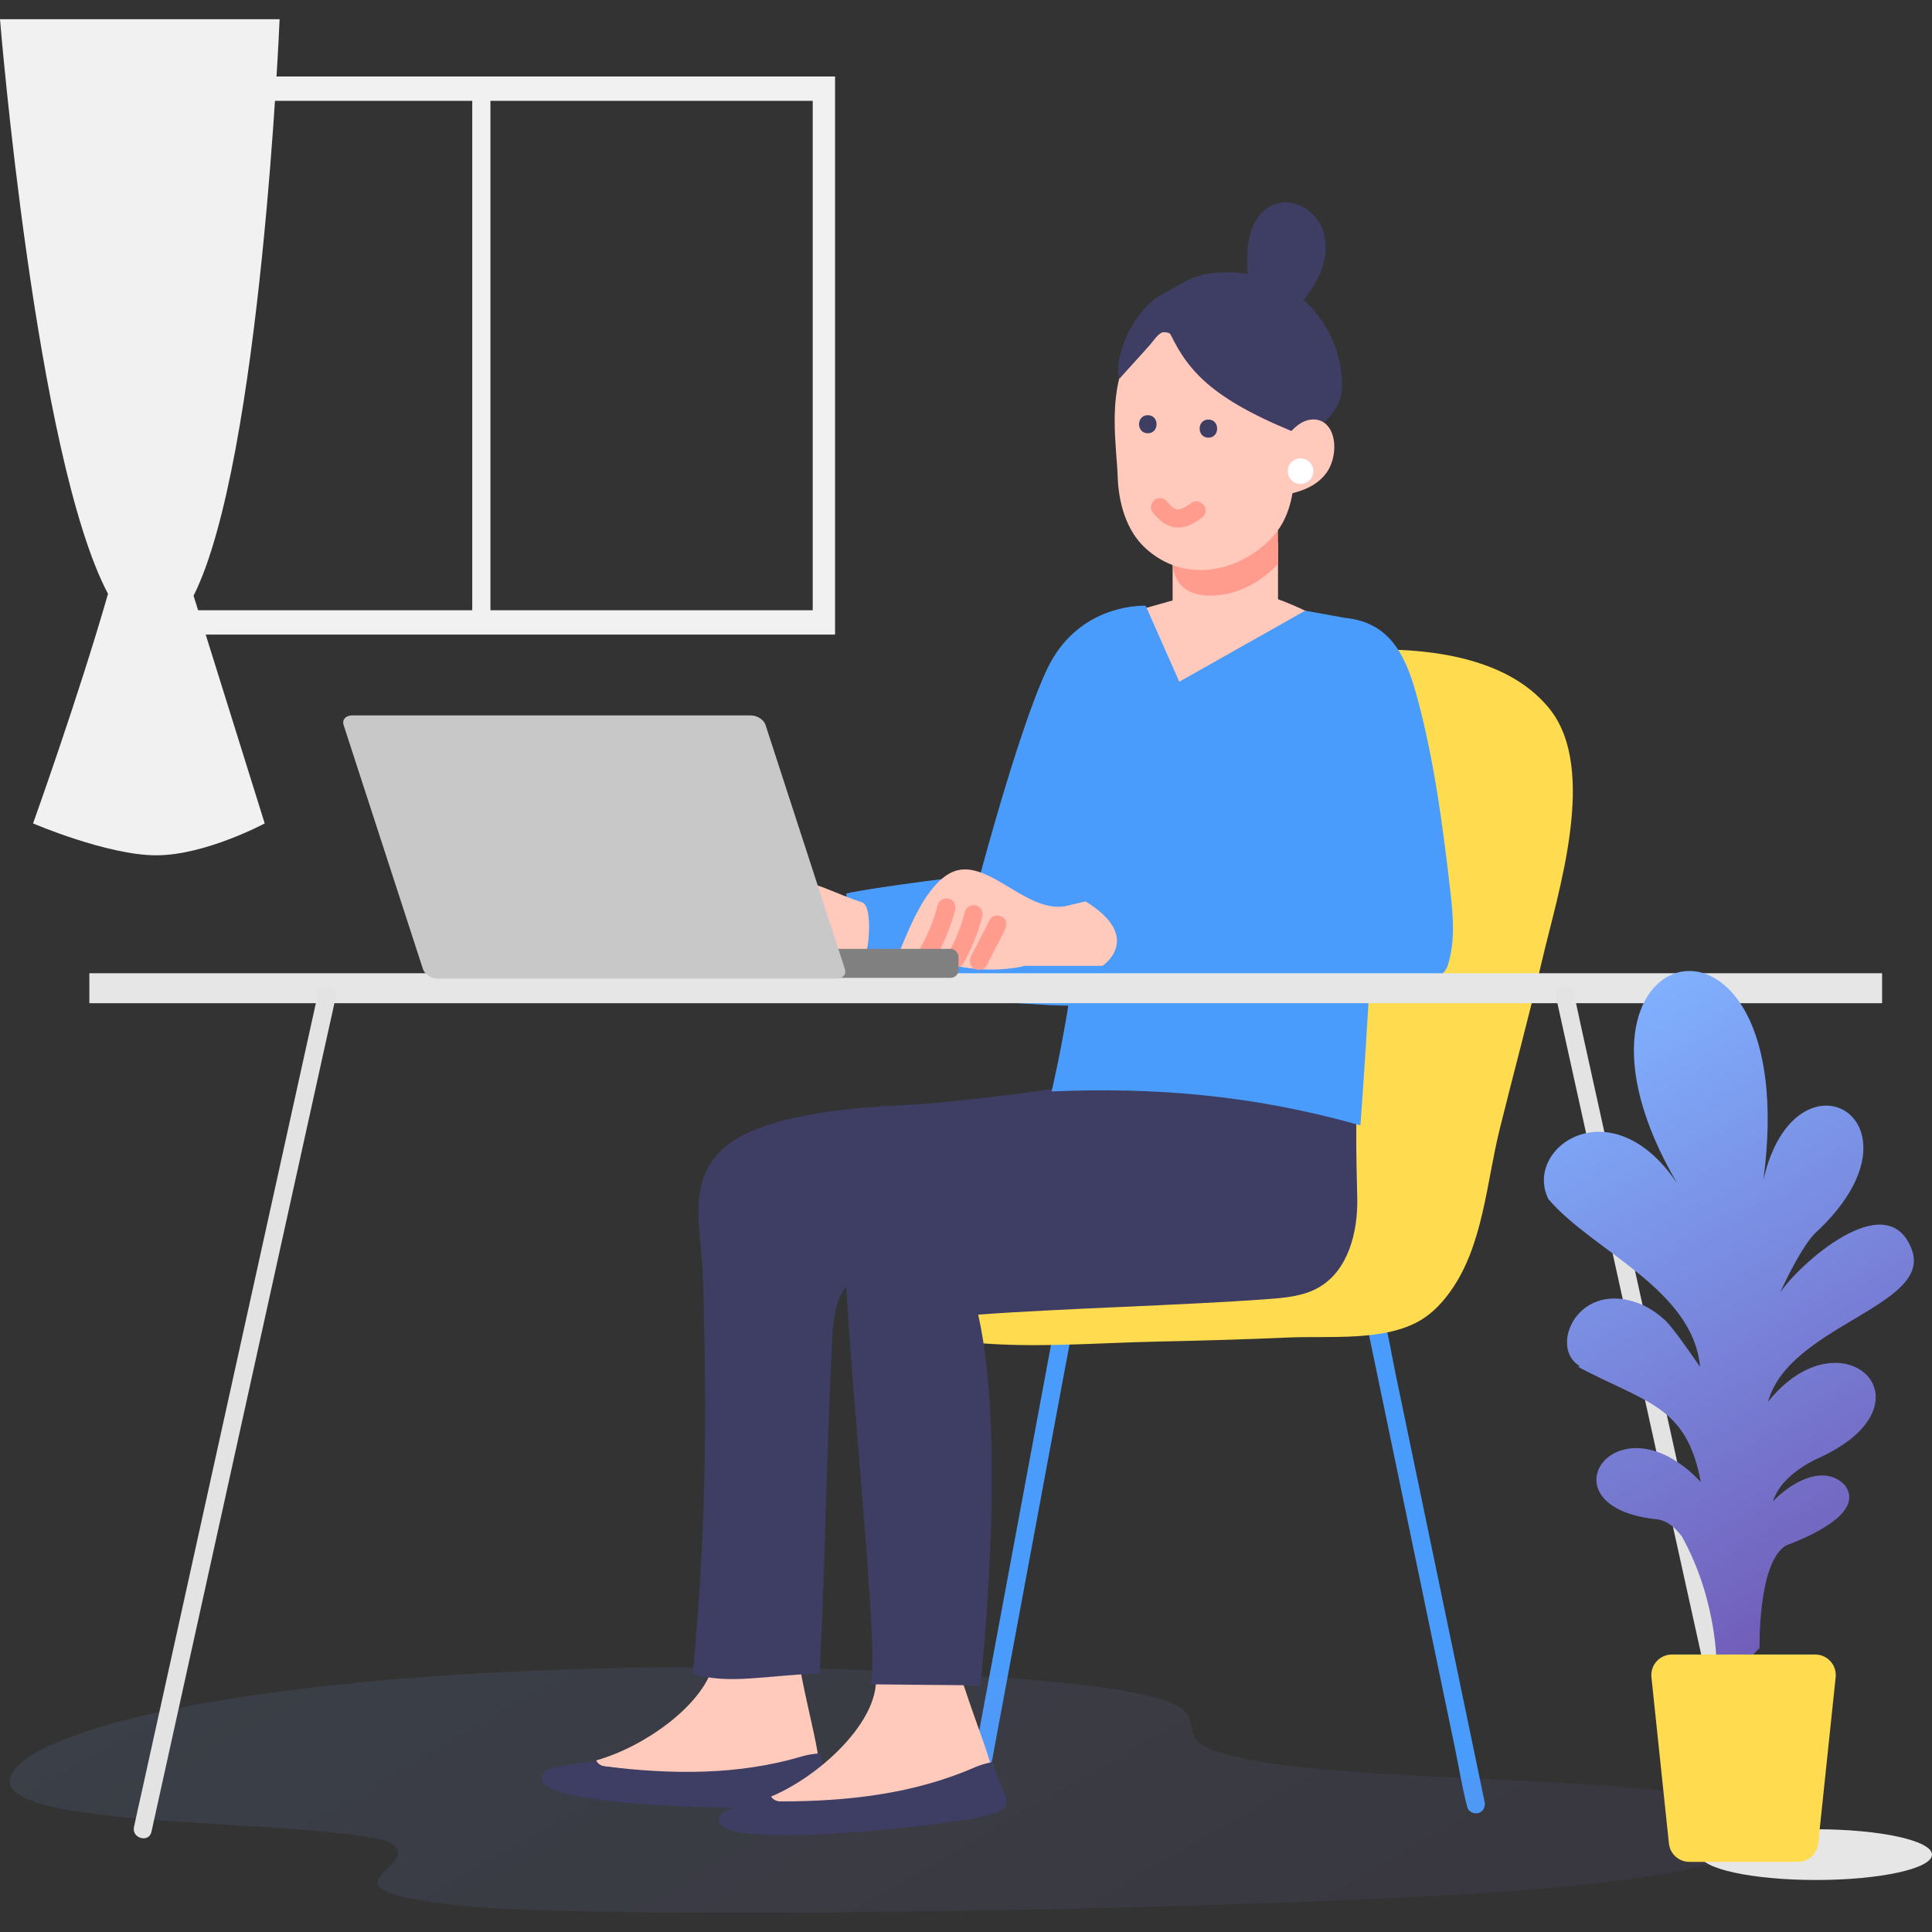 <?xml version="1.0" encoding="UTF-8"?><svg id="_レイヤー_2" xmlns="http://www.w3.org/2000/svg" width="200" height="200" xmlns:xlink="http://www.w3.org/1999/xlink" viewBox="0 0 200 200"><rect x="0" y="0" width="200" height="200" fill="#333333" stroke="none"/><defs><style>.cls-1{fill:none;}.cls-1,.cls-2,.cls-3,.cls-4,.cls-5,.cls-6,.cls-7,.cls-8,.cls-9,.cls-10,.cls-11,.cls-12,.cls-13,.cls-14{stroke-width:0px;}.cls-2{fill:#ffdb4f;}.cls-15{opacity:.1;}.cls-3{fill:#ff9c8e;}.cls-4{fill:url(#_名称未設定グラデーション_4-2);}.cls-5{fill:#e3e3e3;}.cls-6{fill:gray;}.cls-7{fill:url(#_名称未設定グラデーション_4);}.cls-8{fill:#c8c8c8;}.cls-9{fill:#3e3e65;}.cls-10{fill:#4a9cfc;}.cls-11{fill:#ffc9bb;}.cls-12{fill:#fff;}.cls-13{fill:#e6e6e6;}.cls-14{fill:#f1f1f1;}</style><linearGradient id="_名称未設定グラデーション_4" x1="116.804" y1="228.95" x2="67.945" y2="144.324" gradientUnits="userSpaceOnUse"><stop offset="0" stop-color="#715cb8"/><stop offset="1" stop-color="#80b0ff"/></linearGradient><linearGradient id="_名称未設定グラデーション_4-2" x1="195.733" y1="164.51" x2="162.5" y2="106.947" xlink:href="#_名称未設定グラデーション_4"/></defs><g id="design"><rect class="cls-1" width="200" height="200"/><path class="cls-10" d="M110.648,134.834c-.456-.125-1.06.154-1.153.655-.315,1.693-.63,3.386-.945,5.079-.753,4.049-1.507,8.097-2.26,12.146-.911,4.895-1.821,9.789-2.732,14.684-.787,4.231-1.574,8.462-2.362,12.693-.383,2.057-.791,4.111-1.149,6.173-.005.029-.011.058-.016.088-.092.497.138,1.011.655,1.153.457.125,1.06-.154,1.153-.655.315-1.693.63-3.386.945-5.079.753-4.049,1.507-8.097,2.26-12.146.911-4.895,1.821-9.789,2.732-14.684.787-4.231,1.574-8.462,2.362-12.693.383-2.057.791-4.111,1.148-6.173.005-.029.011-.058.016-.088.093-.497-.137-1.011-.655-1.154Z"/><path class="cls-10" d="M152.638,181.494c-.839-4.034-1.678-8.067-2.517-12.101-1.011-4.861-2.022-9.722-3.033-14.582-.874-4.201-1.747-8.401-2.621-12.602-.423-2.035-.755-4.117-1.275-6.13-.007-.029-.012-.058-.018-.087-.103-.496-.688-.783-1.154-.655-.515.141-.758.656-.655,1.154.35,1.68.699,3.361,1.049,5.041.839,4.033,1.678,8.067,2.517,12.101,1.011,4.861,2.022,9.722,3.033,14.582.874,4.2,1.748,8.401,2.621,12.602.423,2.035.755,4.117,1.275,6.13.007.029.012.058.018.087.103.496.688.783,1.154.655.515-.141.758-.656.655-1.153-.35-1.68-.699-3.361-1.049-5.041Z"/><path class="cls-2" d="M122.782,70.219l-3.029,47.334s-25.648-1.757-25.999,5.27c-.351,7.027-1.852,15.324,7.027,16.162,6.223.586,12.738.03,18.971-.103,4.526-.096,9.053-.221,13.576-.422,4.298-.19,10.125.453,13.869-1.876,1.21-.753,2.191-1.828,3.014-2.993,3.319-4.698,3.672-11.166,5.022-16.639,1.454-5.895,3.056-11.753,4.435-17.666,1.586-6.804,5.796-19.624.737-25.915-9.359-11.641-37.623-3.152-37.623-3.152Z"/><g class="cls-15"><path class="cls-7" d="M176.969,186.094c-13.657-2.538-42.888-1.484-51.716-5.039-3.35-1.453-.566-3.172-3.693-4.641-3.328-1.563-12.494-2.464-21.394-2.983-39.885-2.554-83.894.756-96.819,8.189-12.288,8.259,27.223,6.255,36.764,9.004,5.15,2.498-10.68,5.072,9.83,6.841,21.112,1.413,95.996-.106,114.43-2.42,17.024-1.707,27.319-6.154,12.598-8.95Z"/></g><path class="cls-11" d="M84.474,157.107l-8.627-.75c-.58,4.798-1.163,11.139-1.923,15.569-.736,4.285-7.024,8.859-12.221,10.315.177.346.493.599,1.01.628,6.827.827,12.883,2.488,19.515.513.576-.17,1.848-1.241,2.514-1.282-.293-2.141-1.01-4.75-1.797-8.73-.253-1.28.734-10.211,1.529-16.263Z"/><path class="cls-9" d="M83.04,181.815c-6.633,1.975-13.501,1.881-20.327,1.054-.517-.029-.832-.282-1.01-.628-1.949.546-5.594.34-5.631,1.83-.078,3.119,22.847,3.363,27.433,2.872,3.818-.409,1.91-1.906,1.426-5.439-.666.041-1.314.141-1.89.311Z"/><path class="cls-11" d="M100.042,160.69l-9.45,1.429c.013,4.833.287,7.639.077,12.129-.204,4.342-5.883,9.654-10.862,11.738.219.322.563.534,1.079.499,6.877-.018,13.091.888,19.431-1.887.551-.239,1.681-1.459,2.338-1.581-.554-2.089-1.586-4.59-2.855-8.443-.409-1.24.198-7.78.243-13.883Z"/><path class="cls-9" d="M100.93,182.943c-6.34,2.775-13.168,3.524-20.044,3.542-.516.034-.861-.178-1.079-.499-1.868.781-5.51,1.024-5.364,2.508.305,3.105,23.087.532,27.578-.518,3.739-.874,1.662-2.126.747-5.573-.656.122-1.287.302-1.837.541Z"/><path class="cls-9" d="M121.861,110.877c-4.579,2.41-15.863,6.247-20.889,7.476-5.026,1.229-12.236,1.444-13.395,6.486-1.148,4.994,3.788,46.436,2.523,49.522l11.383.108s2.811-24.945-.22-38.379c8.795-.652,21.125-.952,29.92-1.604,1.819-.135,3.707-.289,5.295-1.188,3.097-1.752,4.107-5.765,4.024-9.322-.083-3.558-.3-10.652.331-14.154l-18.972,1.054Z"/><path class="cls-9" d="M93.849,114.387c-5.446.261-15.796.946-19.459,4.985-3.265,3.6-1.769,7.719-1.608,13.348.414,14.5.291,26.074-1.062,40.516,3.479,1.212,7.66.185,13.128,0,.625-12.525.657-21.65,1.283-34.176.086-1.72.185-3.493.937-5.042,1.893-3.899,8.498-4.481,12.829-4.33,4.18.145,8.377.861,12.521.298,4.144-.563,15.836-10.382,17.387-14.266l-12.324-4.374c-5.626,1.125-18.186,2.779-23.632,3.04Z"/><path class="cls-11" d="M122.169,61.936l-6.681,1.889s-4.601,17.679-2.73,22.049c.197.459.438.939.875,1.181.737.408,1.639-.033,2.361-.466,8.86-5.312,15.797-15.085,24.656-20.397-6.104-3.612-8.969-4.36-8.969-4.36l-9.513.104Z"/><path class="cls-11" d="M121.389,55.728v10.115h10.911v-9.762c-.73.584-1.604,1.007-2.684,1.137-2.77.363-6.245.17-8.227-1.491Z"/><path class="cls-3" d="M121.389,58.001s-.344,3.656,3.92,3.656,6.991-3.302,6.991-3.302v-3.51h-10.911v3.157Z"/><path class="cls-11" d="M127.118,33.028c-4.577-.756-8.696.274-10.534,4.123-1.903,3.987-.985,9.158-.882,12.199.09,2.649.858,5.57,2.902,7.425,4.065,3.688,9.516,2.408,12.805-.85,2.327-2.305,2.475-5.07,2.783-8.069.287-2.794.218-5.357-.643-8.052-1.278-4.002-2.153-6.07-6.432-6.777Z"/><path class="cls-9" d="M118.821,42.978c-1.207,0-1.209,1.875,0,1.875s1.209-1.875,0-1.875Z"/><path class="cls-9" d="M125.092,43.431c-1.207,0-1.209,1.875,0,1.875s1.209-1.875,0-1.875Z"/><path class="cls-3" d="M122.446,52.617s.004-.002.006-.003c.018-.008.034-.02.052-.029.004-.005-.021.005-.098.046.007-.002.014-.004.021-.007.006-.002.012-.005.018-.007Z"/><path class="cls-3" d="M121.73,52.708c-.017-.011-.037-.02-.056-.03-.006-.002-.011-.004-.017-.005-.146-.041.03.007.073.035Z"/><path class="cls-3" d="M121.943,52.729c-.015-.003-.051-.006-.111-.007.004,0,.008.002.012.003.033.002.066.004.1.005Z"/><path class="cls-3" d="M121.358,52.492s-.006-.005-.009-.008c-.017-.012-.034-.024-.051-.035.034.021.153.126.06.042Z"/><path class="cls-3" d="M123.391,52.028c-.28.209-.572.403-.886.557-.004.005-.03.02-.058.032-.028.013-.058.024-.084.038.018-.01.031-.017.045-.024-.067.023-.133.046-.202.064-.022.006-.094.019-.141.029.077-.006.151-.013.023.004-.098.013-.074.007-.023-.004-.038.003-.077.006-.093.006-.009,0-.018-.001-.027-.001.03.007-.019.014-.071.002-.01-.002-.019-.005-.029-.007-.023-.002-.046-.003-.069-.003.023,0,.039,0,.057,0-.023-.005-.045-.01-.067-.016-.031-.008-.061-.019-.091-.028.019.01.039.019.056.03-.043-.028-.219-.077-.073-.035.006.002.011.003.017.005-.053-.027-.109-.052-.159-.082-.057-.034-.11-.074-.164-.111.003.003.006.005.009.008.093.084-.026-.021-.06-.042.017.011.034.023.051.035-.041-.036-.082-.072-.122-.109-.068-.064-.133-.132-.196-.201-.037-.041-.074-.082-.109-.124-.033-.039-.166-.207-.029-.029-.156-.203-.303-.36-.56-.431-.224-.062-.523-.034-.723.094-.382.247-.657.867-.336,1.283.66.856,1.474,1.592,2.61,1.638.903.036,1.752-.435,2.454-.957.203-.151.361-.307.431-.56.062-.224.034-.523-.095-.723-.25-.388-.862-.65-1.283-.336Z"/><path class="cls-3" d="M122.087,52.728c.128-.017.054-.01-.023-.004-.051.01-.075.017.023.004Z"/><path class="cls-10" d="M111.672,84.527c1.422,10.766-2.811,28.458-2.811,28.458,10.443-.438,20.643.31,31.972,3.513,0,0,1.806-24.322,1.405-31.269l-30.567-.703Z"/><path class="cls-10" d="M146.776,72.453c-1.138-4.271-2.654-8.037-7.62-8.503l-4.039-.734-13.038,7.354-3.48-7.863s-6.14-.339-9.606,5.434c-2.792,4.651-7.51,22.358-7.51,22.358,0,0-11.594,1.405-13.877,2.001l1.031,10.31,19.964,1.241,17.475.501s22.248.36,23.811-4.655c.751-2.412.556-5.007.266-7.517-.773-6.694-1.64-13.405-3.378-19.928Z"/><path class="cls-9" d="M129.659,31.406l3.313,1.67c12.716-11.341-7.442-19.624-3.313-1.67Z"/><rect class="cls-13" x="9.249" y="100.749" width="185.585" height="3.101"/><path class="cls-9" d="M133.64,30.026c-3.037-2.003-7.915-2.416-10.725-1.01l-3.162,1.757c-1.432,1.074-2.731,2.888-3.317,4.482-.382,1.04-.981,2.917-.548,3.951.992-1.131,2.17-2.382,3.162-3.513.282-.322.926-1.28,1.354-1.296.281-.011.668.01.791.263,1.912,3.923,4.538,6.924,14.29,10.675,2.415-2.54,3.719-3.093,3.379-6.581-.34-3.488-2.299-6.795-5.224-8.725Z"/><path class="cls-11" d="M137.151,43.814c-.833-.643-1.945-.44-2.787.186-.841.625-1.47,1.605-2.08,2.564l.72,4.681c1.554-.333,3.2-.816,4.281-2.256,1.081-1.439,1.208-4.138-.134-5.175Z"/><circle class="cls-12" cx="134.631" cy="48.772" r="1.323"/><path class="cls-5" d="M32.946,102.723c-.171.773-.341,1.546-.512,2.318-.462,2.093-.924,4.186-1.386,6.279-.686,3.106-1.371,6.212-2.057,9.318-.834,3.776-1.667,7.552-2.501,11.327-.913,4.135-1.826,8.27-2.739,12.405-.925,4.189-1.85,8.379-2.775,12.568-.862,3.906-1.724,7.811-2.586,11.717-.726,3.288-1.452,6.576-2.178,9.864-.522,2.365-1.044,4.731-1.566,7.096-.248,1.122-.509,2.243-.744,3.368-.01.049-.022.098-.032.147-.26,1.176,1.548,1.678,1.808.499.171-.773.341-1.546.512-2.318.462-2.093.924-4.186,1.386-6.279.686-3.106,1.371-6.212,2.057-9.318.833-3.776,1.667-7.552,2.501-11.327.913-4.135,1.826-8.27,2.739-12.405.925-4.189,1.85-8.379,2.775-12.568.862-3.906,1.724-7.811,2.586-11.717.726-3.288,1.452-6.576,2.178-9.864.522-2.365,1.044-4.731,1.566-7.096.248-1.122.509-2.243.743-3.368.01-.049.022-.098.033-.147.26-1.176-1.548-1.679-1.808-.499Z"/><path class="cls-5" d="M181.454,186.813c-.462-2.093-.924-4.186-1.386-6.279-.686-3.106-1.371-6.212-2.057-9.318-.834-3.776-1.667-7.552-2.501-11.327-.913-4.135-1.826-8.27-2.739-12.405-.925-4.189-1.85-8.379-2.774-12.568-.862-3.906-1.724-7.811-2.587-11.717-.726-3.288-1.452-6.576-2.178-9.864-.522-2.365-1.044-4.731-1.566-7.096-.248-1.121-.468-2.253-.743-3.368-.012-.049-.022-.098-.032-.147-.26-1.178-2.068-.68-1.808.499.171.773.341,1.546.512,2.318.462,2.093.924,4.186,1.386,6.279.686,3.106,1.371,6.212,2.057,9.318.833,3.776,1.667,7.552,2.501,11.327.913,4.135,1.826,8.27,2.738,12.405.925,4.189,1.85,8.379,2.774,12.568.862,3.906,1.724,7.811,2.587,11.717.726,3.288,1.452,6.576,2.178,9.864.522,2.365,1.044,4.731,1.566,7.096.248,1.121.468,2.253.743,3.368.012.049.022.098.032.147.26,1.178,2.069.679,1.808-.499-.171-.773-.341-1.546-.512-2.318Z"/><path class="cls-11" d="M89.252,93.422c-.94-.301-2.992-1.139-3.93-1.517-4.019-1.342-10.889-5.163-10.886,2.219-.149.925-.592,3.048-.005,3.753.53.637,4.954.121,5.746.26,1.28.225,9.101,1.153,9.101,1.153.64.012,1.175-5.484-.026-5.869Z"/><path class="cls-11" d="M112.375,93.311l-2.115.5c-4.304.748-8.49-5.746-12.244-3.227-2.401,1.611-3.894,5.494-5.096,8.407.074,1.976,2.037.183,2.532-.526.725-1.525,2.583-3.698,3.308-5.223.001,1.222-4.285,5.696.265,6.744,3.062.706,6.165.266,7.027,0h8.081s4.329-2.911-1.757-6.675Z"/><path class="cls-3" d="M99.036,96.913c.023-.055.019-.044-.011.025-.007.017-.004.01.011-.025Z"/><path class="cls-3" d="M101.037,93.734c-.491-.112-1.02.147-1.153.655-.208.79-.462,1.566-.766,2.324-.021.052-.042.104-.063.157-.015.037-.024.057-.029.069.03-.069.034-.08.011-.025-.015.036-.018.042-.011.025-.003.007-.005.011-.008.018-.022.052-.045.103-.068.155-.08.18-.162.359-.247.537-.182.381-.377.755-.583,1.124-.239.428-.117,1.043.336,1.283.442.233,1.028.121,1.283-.336.847-1.52,1.509-3.149,1.952-4.832.125-.474-.157-1.04-.655-1.154Z"/><path class="cls-3" d="M96.225,96.21c.023-.055.019-.044-.011.026-.006.016-.004.009.011-.026Z"/><path class="cls-3" d="M98.226,93.031c-.491-.112-1.02.147-1.154.655-.208.79-.462,1.566-.766,2.324-.021.052-.042.104-.063.156-.015.037-.024.058-.029.07.03-.07.035-.081.011-.026-.015.035-.018.042-.011.026-.003.006-.004.01-.008.018-.022.052-.045.103-.068.155-.079.18-.162.359-.247.537-.182.381-.377.755-.583,1.124-.239.428-.117,1.043.336,1.283.442.233,1.028.121,1.283-.336.848-1.52,1.509-3.149,1.952-4.832.125-.474-.158-1.04-.655-1.153Z"/><path class="cls-3" d="M103.729,94.894c-.428-.226-1.045-.13-1.283.336-.641,1.255-1.283,2.51-1.924,3.765-.223.436-.129,1.037.336,1.283.428.226,1.045.13,1.283-.336.641-1.255,1.283-2.51,1.924-3.765.223-.436.128-1.037-.336-1.283Z"/><rect class="cls-6" x="78.335" y="98.224" width="20.891" height="3" rx=".818" ry=".818"/><path class="cls-8" d="M79.25,75.049c-.177-.544-.864-.99-1.526-.99h-41.273c-.662,0-1.059.446-.882.991l8.216,25.271c.177.544.864.99,1.526.99h41.272c.662,0,1.059-.446.882-.991l-8.216-25.271Z"/><ellipse class="cls-13" cx="187.997" cy="191.99" rx="12.003" ry="2.626"/><path class="cls-4" d="M184.273,133.82c.639-1.409,2.3-4.82,3.605-6.136,12.573-11.581-2.027-20.09-5.337-5.52,4.303-32.195-24.063-25.441-8.901.367-6.816-10.174-16.019-3.705-13.345,1.607,4.531,5.34,14.958,9.262,15.695,17.36-.604-.876-2.801-4.063-3.58-4.786-.7-.65-1.475-1.207-2.34-1.614-6.651-2.916-9.844,4.385-6.541,6.316l-.164.087c7.139,3.774,11.234,3.995,12.699,11.916-8.769-9.303-16.887,2.714-4.388,3.874,1.069.248,1.656.797,2.418,1.739,3.767,6.765,3.601,13.534,3.601,13.534,1.492,3.685,2.327-.107,4.457-1.952,0,0-.199-8.912,2.751-10.629,3.599-1.357,7.938-3.675,6.094-6.219-2.167-2.277-5.56-.329-7.462,1.655.607-1.891,2.396-3.305,4.306-4.291,13.187-5.69,2.885-15.649-4.814-6.018,2.159-7.915,17.104-9.91,14.872-15.778-2.578-6.777-11.846,1.75-13.626,4.487Z"/><path class="cls-2" d="M187.912,171.277h-14.841c-1.262,0-2.247,1.093-2.115,2.349l1.809,17.21c.114,1.082,1.026,1.904,2.115,1.904h11.223c1.088,0,2.001-.822,2.115-1.904l1.809-17.21c.132-1.255-.852-2.349-2.115-2.349Z"/><rect class="cls-1" x="17.264" y="10.438" width="66.869" height="52.735"/><path class="cls-14" d="M14.109,65.692h72.336V7.918H14.109v57.774ZM17.264,10.438h66.869v52.735H17.264V10.438Z"/><rect class="cls-14" x="48.887" y="8.999" width="1.883" height="56.524"/><path class="cls-14" d="M0,1.99s3.688,45.315,11.182,59.486c-3.096,10.768-7.761,23.765-7.761,23.765,0,0,7.701,3.3,12.761,3.3s11.221-3.3,11.221-3.3l-7.366-23.571C27.047,47.728,28.944,1.99,28.944,1.99H0Z"/></g></svg>